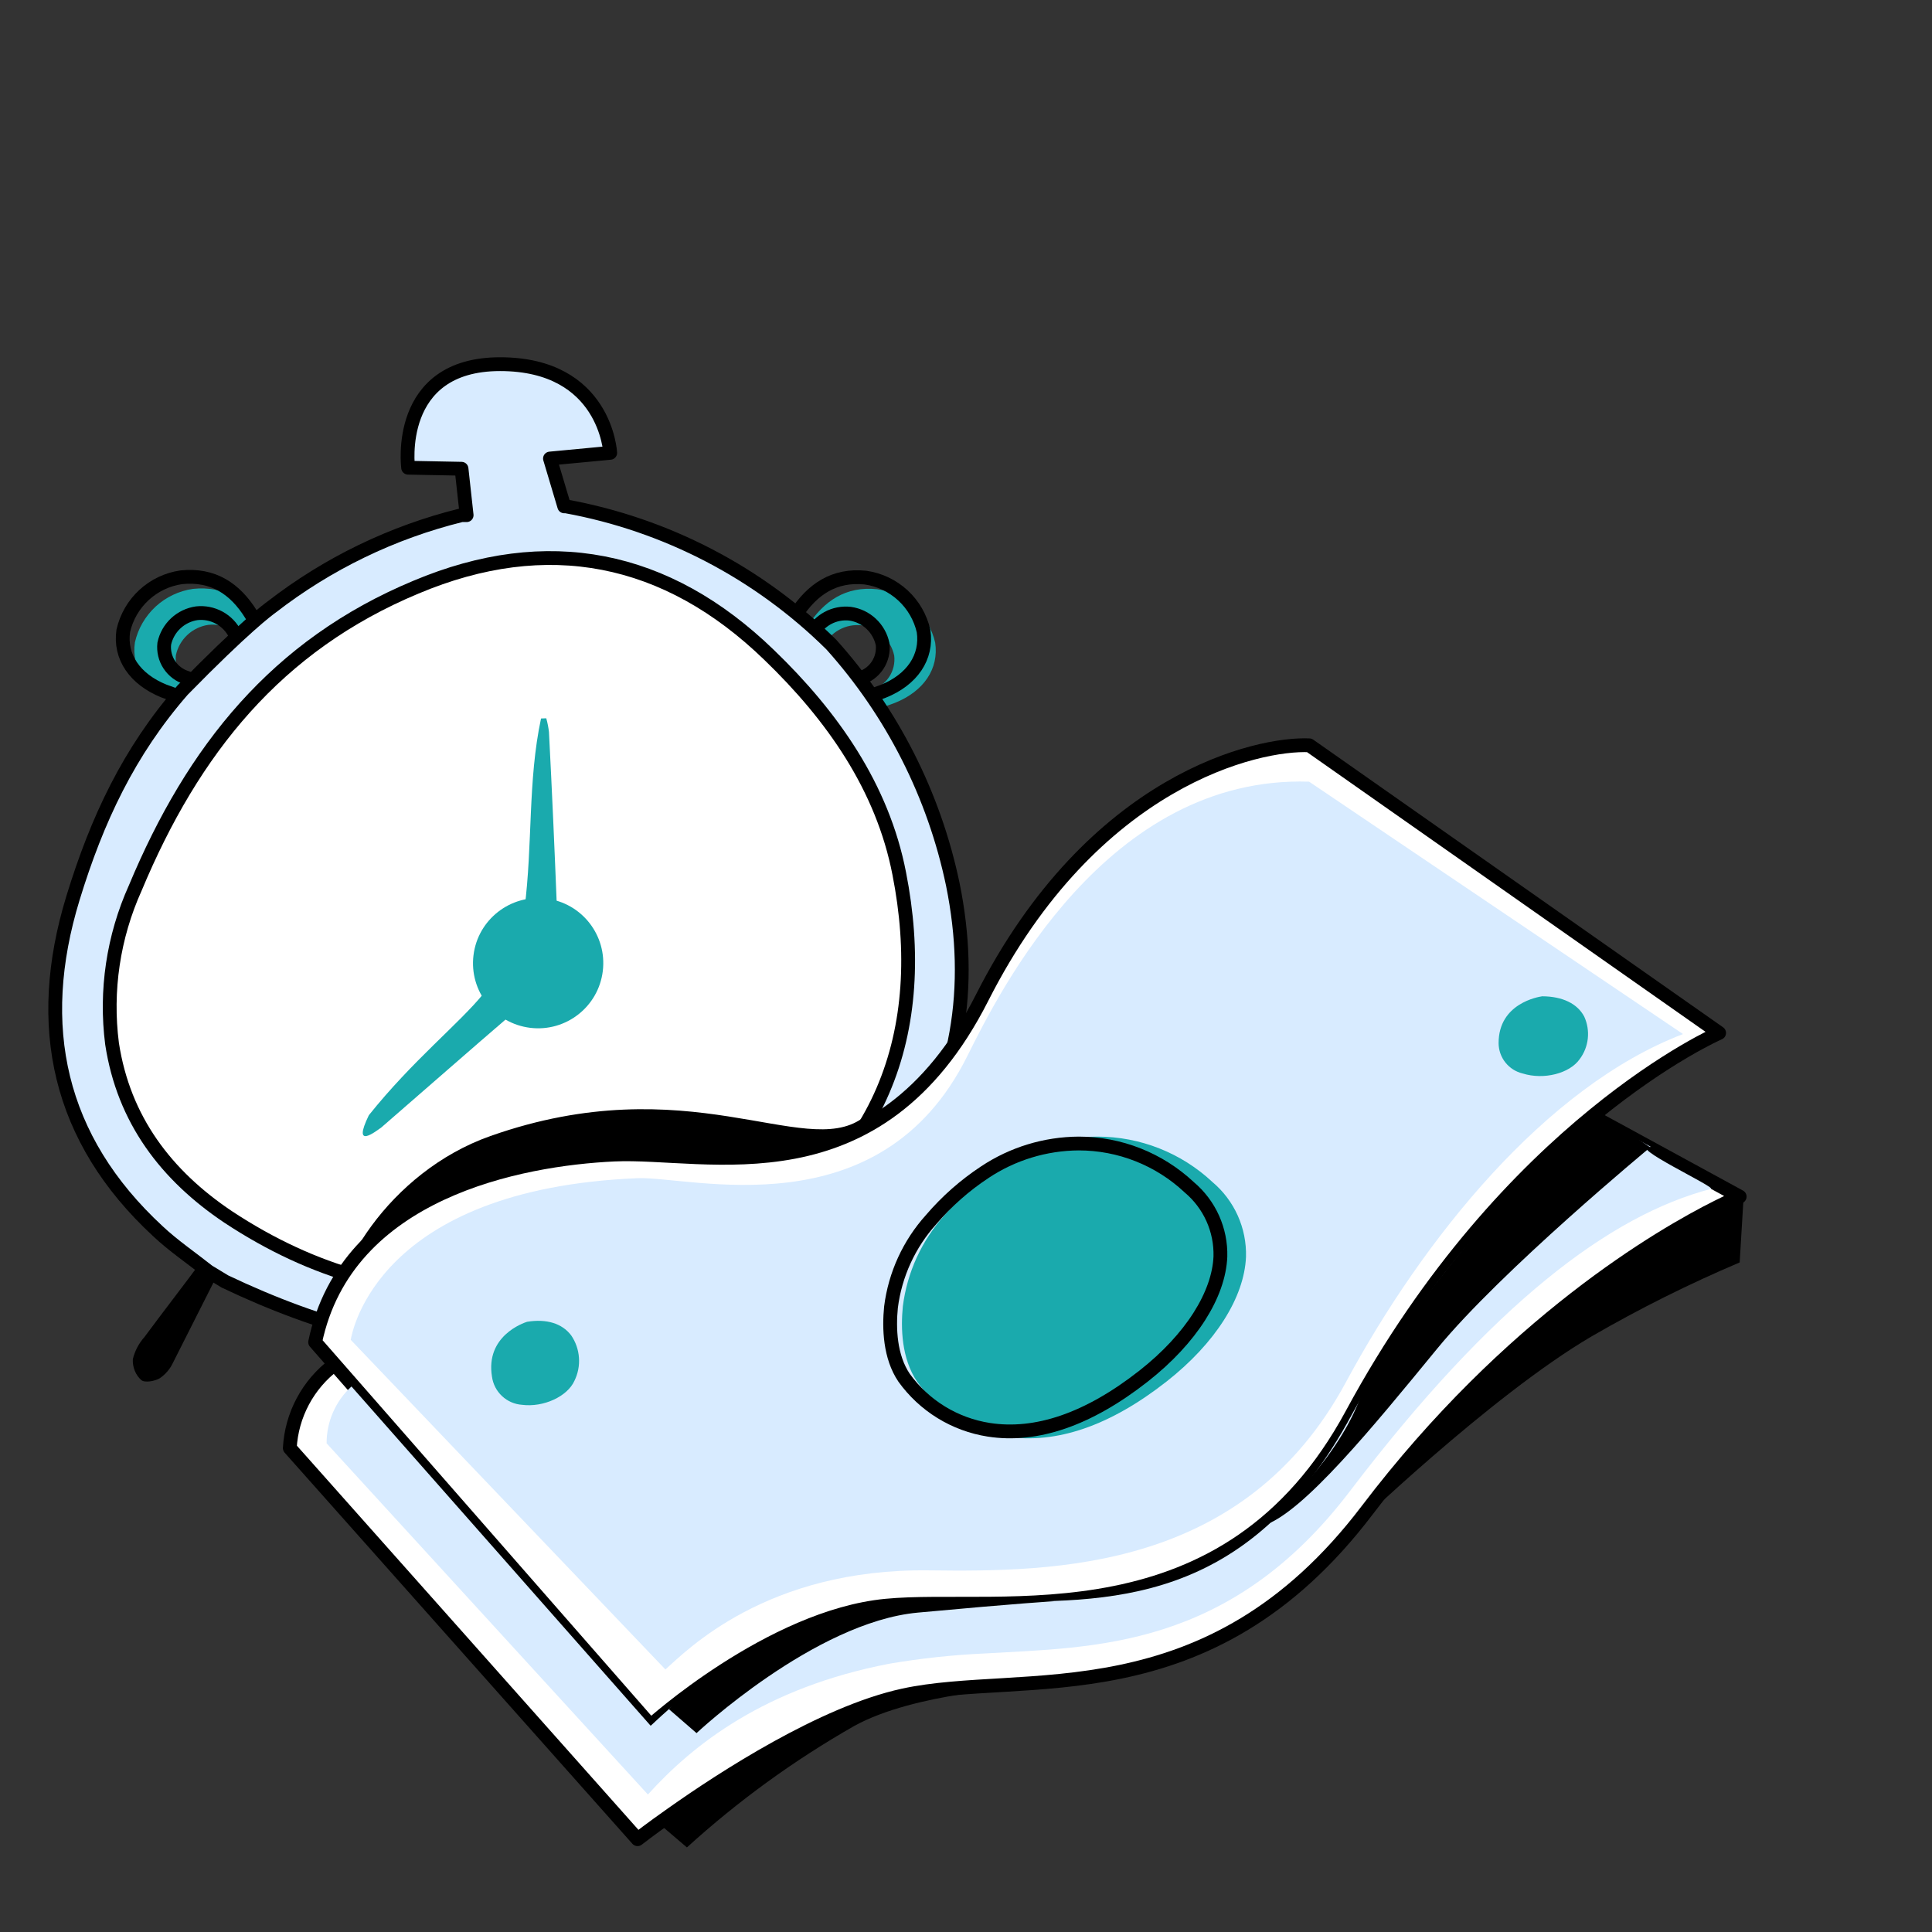 <svg width="140" height="140" viewBox="0 0 140 140" fill="none" xmlns="http://www.w3.org/2000/svg">
<rect x="0" y="0" width="140" height="140" fill="#333333" stroke="none"/>
<path d="M19.608 46.331C19.364 45.919 19.205 45.624 19.028 45.347C17.867 43.496 16.286 42.437 13.982 42.672C12.97 42.817 12.027 43.265 11.276 43.957C10.526 44.65 10.002 45.553 9.776 46.549C9.499 48.433 10.617 50.065 12.72 50.914L13.931 51.352L15.05 50.208C14.823 50.132 14.604 50.048 14.377 49.956C13.858 49.8 13.411 49.467 13.113 49.015C12.815 48.563 12.685 48.021 12.745 47.483C12.865 46.919 13.155 46.405 13.576 46.011C13.997 45.617 14.529 45.361 15.1 45.279C15.664 45.217 16.234 45.33 16.732 45.602C17.23 45.874 17.632 46.293 17.884 46.802C17.977 46.953 18.069 47.121 18.204 47.357L19.608 46.331Z" fill="#1AAAAD"/>
<path d="M59.349 47.39C59.483 47.155 59.567 46.987 59.668 46.835C59.917 46.326 60.317 45.906 60.814 45.633C61.311 45.36 61.88 45.249 62.444 45.313C63.015 45.394 63.548 45.649 63.969 46.043C64.39 46.437 64.68 46.952 64.799 47.517C64.861 48.055 64.731 48.598 64.433 49.05C64.134 49.502 63.686 49.835 63.167 49.989C62.94 50.082 62.721 50.166 62.494 50.242L63.621 51.377L64.832 50.94C66.943 50.099 68.045 48.459 67.768 46.575C67.541 45.579 67.018 44.675 66.267 43.983C65.516 43.29 64.573 42.842 63.562 42.697C61.291 42.462 59.71 43.538 58.516 45.372C58.339 45.649 58.179 45.944 57.935 46.356L59.349 47.39Z" fill="#1AAAAD"/>
<path d="M58.297 90.588C60.484 92.27 62.502 93.758 64.563 95.314C65.058 95.689 65.512 96.115 65.917 96.584C66.035 96.706 66.124 96.853 66.178 97.013C66.234 97.171 66.257 97.338 66.245 97.504C66.233 97.67 66.188 97.833 66.11 97.981C66.033 98.129 65.924 98.258 65.791 98.359C65.689 98.494 65.56 98.606 65.412 98.687C65.266 98.765 65.106 98.813 64.941 98.83C64.774 98.847 64.605 98.83 64.445 98.78C64.287 98.732 64.141 98.651 64.016 98.544C63.52 98.166 63.108 97.703 62.654 97.274L56.842 91.748L58.297 90.588Z" fill="black"/>
<path d="M15.908 92.068C14.815 94.222 13.688 96.475 12.544 98.73C12.332 99.192 11.998 99.588 11.577 99.874C11.207 100.092 10.475 100.218 10.231 100C10.029 99.816 9.871 99.588 9.768 99.335C9.66 99.069 9.611 98.781 9.625 98.494C9.768 97.897 10.057 97.345 10.466 96.888C11.854 95.012 13.293 93.162 14.672 91.295L15.908 92.068Z" fill="black"/>
<path d="M18.767 45.49C18.523 45.078 18.363 44.783 18.186 44.506C17.026 42.655 15.444 41.596 13.14 41.831C12.129 41.976 11.185 42.424 10.435 43.117C9.684 43.809 9.161 44.713 8.934 45.709C8.657 47.593 9.775 49.224 11.878 50.074L13.089 50.511L14.208 49.367C13.981 49.291 13.762 49.207 13.535 49.115C13.017 48.959 12.569 48.626 12.271 48.174C11.973 47.722 11.843 47.18 11.903 46.642C12.023 46.078 12.313 45.564 12.734 45.17C13.155 44.776 13.688 44.521 14.258 44.438C14.822 44.376 15.392 44.489 15.89 44.761C16.388 45.033 16.79 45.452 17.042 45.961C17.135 46.112 17.227 46.28 17.362 46.516L18.767 45.49Z" stroke="black" stroke-linecap="round" stroke-linejoin="round"/>
<path d="M58.507 46.55C58.641 46.314 58.725 46.146 58.826 45.994C59.075 45.485 59.475 45.065 59.972 44.792C60.469 44.52 61.039 44.408 61.602 44.472C62.173 44.553 62.706 44.808 63.127 45.202C63.548 45.596 63.838 46.111 63.957 46.676C64.019 47.214 63.889 47.757 63.591 48.209C63.293 48.661 62.844 48.994 62.325 49.148C62.098 49.241 61.879 49.325 61.652 49.401L62.779 50.536L63.99 50.099C66.102 49.258 67.203 47.618 66.926 45.734C66.7 44.738 66.176 43.834 65.426 43.142C64.675 42.449 63.731 42.001 62.721 41.856C60.45 41.621 58.868 42.697 57.674 44.531C57.498 44.809 57.338 45.103 57.094 45.515L58.507 46.55Z" stroke="black" stroke-linecap="round" stroke-linejoin="round"/>
<path d="M69.046 64.094C67.695 57.624 64.657 51.626 60.24 46.709C54.987 41.509 48.285 38.018 41.013 36.692H40.887L39.853 33.227L44.218 32.815C44.218 32.815 43.898 26.389 36.236 26.389C28.574 26.389 29.575 33.892 29.575 33.892L33.444 33.967L33.814 37.331H33.444C28.439 38.564 23.748 40.834 19.675 43.993C19.431 44.169 17.699 45.439 13.233 50.006C9.339 54.472 7.034 59.376 5.285 65.087C2.459 74.338 4.2 82.531 11.458 89.234C12.56 90.268 13.838 91.135 15.091 92.127L16.294 92.859C30.306 99.537 43.301 99.789 57.229 92.522L58.684 91.379C61.261 89.572 63.495 87.319 65.278 84.726C69.458 78.426 70.56 71.563 69.046 64.094Z" fill="#D8EBFF" stroke="black" stroke-linecap="round" stroke-linejoin="round"/>
<path d="M36.312 93.902C41.827 94.028 47.297 92.876 52.293 90.537C64.068 84.927 67.382 74.557 65.161 63.295C63.95 57.054 60.317 51.873 55.733 47.458C48.298 40.258 39.635 38.551 30.147 42.546C20.055 46.751 13.991 54.321 9.802 64.347C8.209 67.881 7.626 71.788 8.12 75.634C8.961 81.134 12.039 85.171 16.53 88.182C22.83 92.337 28.953 93.86 36.312 93.902Z" fill="white" stroke="black" stroke-miterlimit="10"/>
<path d="M38.482 89.898C38.233 89.898 37.989 89.972 37.781 90.111C37.574 90.249 37.412 90.446 37.317 90.677C37.221 90.907 37.196 91.161 37.245 91.406C37.294 91.65 37.414 91.875 37.59 92.052C37.767 92.228 37.992 92.348 38.236 92.397C38.481 92.446 38.735 92.421 38.965 92.325C39.196 92.23 39.393 92.068 39.531 91.861C39.67 91.653 39.744 91.409 39.744 91.16C39.744 90.825 39.611 90.504 39.374 90.268C39.138 90.031 38.817 89.898 38.482 89.898Z" fill="black"/>
<path d="M39.205 52.064C38.24 56.574 38.606 61.222 38.007 65.843C35.591 66.161 34.695 67.573 35.427 69.935C35.466 70.053 35.499 70.177 35.543 70.296C35.676 70.598 35.697 70.938 35.601 71.254C35.506 71.57 35.301 71.841 35.023 72.019C33.259 74.187 29.911 76.835 26.73 80.81C25.493 83.349 27.195 82.005 27.635 81.698C30.811 78.948 33.975 76.16 37.177 73.412C37.319 73.325 37.479 73.27 37.645 73.252C37.811 73.234 37.979 73.253 38.136 73.308C38.606 73.55 39.139 73.643 39.663 73.573C40.188 73.503 40.678 73.274 41.068 72.917C41.683 72.374 42.214 71.743 42.645 71.044C43.986 68.791 43.572 67.626 41.189 66.632C41.127 66.612 41.072 66.576 41.009 66.571C40.549 66.464 40.371 66.23 40.352 65.703C40.186 61.485 39.999 57.264 39.78 53.042C39.741 52.707 39.676 52.375 39.584 52.05L39.205 52.064Z" fill="#1AAAAD"/>
<path d="M34.311 69.222C33.994 71.813 35.835 74.163 38.42 74.48C41.005 74.796 43.364 72.959 43.681 70.368C43.998 67.776 42.157 65.426 39.574 65.111C36.99 64.795 34.627 66.633 34.311 69.222Z" fill="#1AAAAD"/>
<path d="M35.541 82.32C28.134 84.934 23.765 92.413 24.186 96.198C49.839 100.403 65.819 78.702 62.455 81.057C58.249 84.001 49.839 77.274 35.541 82.32Z" fill="black"/>
<path d="M24.231 98.878C23.284 99.591 22.503 100.502 21.945 101.548C21.387 102.594 21.064 103.75 21 104.934L46.199 133.276C46.199 133.276 47.141 132.538 48.685 131.454C52.411 128.819 59.639 124.125 65.451 122.858C74.135 120.961 87.513 124.66 99.07 109.439C109.4 95.843 120.428 89.476 124.465 87.457C125.488 86.942 126.064 86.712 126.064 86.712L115.408 80.9" fill="white"/>
<path d="M24.231 98.878C23.284 99.591 22.503 100.502 21.945 101.548C21.387 102.594 21.064 103.75 21 104.934L46.199 133.276C46.199 133.276 47.141 132.538 48.685 131.454C52.411 128.819 59.639 124.125 65.451 122.858C74.135 120.961 87.513 124.66 99.07 109.439C109.4 95.843 120.428 89.476 124.465 87.457C125.488 86.942 126.064 86.712 126.064 86.712L115.408 80.9" stroke="black" stroke-linecap="round" stroke-linejoin="round"/>
<path d="M22.836 97.259L47.148 125.032C47.148 125.032 55.825 117.168 64.191 116.355C72.557 115.542 88.895 119.288 97.966 102.468C109.299 81.469 124.574 74.851 124.574 74.851L94.877 54.008C91.212 53.838 79.222 56.419 71.168 72.297C63.588 87.254 51.28 83.346 44.492 83.664C37.705 83.982 25.105 86.353 22.836 97.259Z" fill="white" stroke="black" stroke-linecap="round" stroke-linejoin="round"/>
<path d="M25.416 97.089L48.217 120.974C49.748 119.62 55.519 113.645 67.326 113.794C76.478 113.909 90.189 113.794 97.538 100.144C103.127 89.774 111.98 78.752 121.958 74.932L94.862 56.642C80.21 56.175 72.427 71.843 70.09 76.537C63.75 89.272 50.026 85.208 46.165 85.377C27.36 86.17 25.524 96.493 25.416 97.089Z" fill="#D8EBFF"/>
<path d="M115.722 80.939C108.372 86.943 102.539 94.181 97.965 102.495C90.425 116.47 80.271 116.098 71.262 116.043C69.372 116.043 66.012 116.111 64.528 116.247C54.74 117.107 47.201 125.107 47.147 125.053L25.47 100.47C24.898 100.993 24.443 101.629 24.133 102.338C23.822 103.048 23.664 103.814 23.668 104.589L46.95 130.038C50.222 126.414 55.431 122.289 64.468 120.555C66.749 120.167 69.052 119.921 71.363 119.816C79.289 119.349 89.125 119.518 97.856 108.009C108.173 94.462 116.662 88.064 123.978 86.154C124.404 86.045 117.725 82.957 119.633 83.112L115.722 80.939Z" fill="#D8EBFF"/>
<path d="M72.929 104.101C76.532 104.663 80.441 103.322 84.532 100.111C88.069 97.334 90.168 94.014 90.29 91.075C90.318 90.047 90.114 89.025 89.693 88.087C89.272 87.149 88.645 86.318 87.859 85.655C85.6 83.54 82.621 82.364 79.527 82.363C77.004 82.376 74.541 83.128 72.441 84.524C70.956 85.504 69.615 86.688 68.458 88.04C66.793 89.886 65.733 92.198 65.423 94.665C65.267 96.23 65.322 98.445 66.46 100.125C67.22 101.183 68.184 102.08 69.295 102.763C70.405 103.445 71.641 103.9 72.929 104.101V104.101Z" fill="#1AAAAD"/>
<path d="M126.361 86.536L126.063 91.481C122.383 93.042 118.804 94.829 115.346 96.832C108.01 101.127 97.795 111.004 97.795 111.004C97.795 111.004 104.955 98.079 122.439 88.412L124.037 87.349C124.186 87.274 126.361 86.367 126.361 86.536Z" fill="black"/>
<path d="M115.723 80.505L119.581 83.142C119.581 83.142 108.797 92.057 104.157 97.713C99.516 103.369 94.429 109.615 91.598 110.529C91.598 110.529 96.59 106.302 98.46 101.561C100.329 96.819 112.457 82.097 115.723 80.505Z" fill="black"/>
<path d="M48.475 123.854L50.473 125.588C50.473 125.588 59.042 117.547 66.507 116.856C73.972 116.165 76.404 116.03 76.404 116.03C76.404 116.03 62.712 114.831 57.498 117.873C50.981 120.914 48.475 123.854 48.475 123.854Z" fill="black"/>
<path d="M38.192 95.782C37.914 95.87 35.164 96.819 35.652 99.765C35.727 100.303 35.984 100.799 36.382 101.169C36.779 101.539 37.291 101.761 37.833 101.798C39.377 101.994 41.111 101.202 41.626 100.057C41.882 99.536 41.995 98.957 41.953 98.379C41.911 97.8 41.717 97.243 41.389 96.765C40.732 95.897 39.601 95.552 38.192 95.782Z" fill="#1AAAAD"/>
<path d="M110.348 77.791C111.866 78.265 113.735 77.791 114.467 76.754C114.795 76.317 115 75.799 115.058 75.256C115.116 74.712 115.027 74.162 114.799 73.665C114.304 72.724 113.22 72.202 111.757 72.195C111.473 72.236 108.594 72.704 108.594 75.582C108.594 76.094 108.768 76.591 109.086 76.992C109.405 77.393 109.85 77.675 110.348 77.791V77.791Z" fill="#1AAAAD"/>
<path d="M47.744 132.138L49.776 133.872C53.484 130.5 57.553 127.546 61.908 125.066C66.284 122.655 74.034 122.302 74.034 122.302C74.034 122.302 65.153 120.751 57.099 126.028C51.443 129.727 47.744 132.138 47.744 132.138Z" fill="black"/>
<path d="M71.65 103.607L71.65 103.607C70.428 103.416 69.255 102.985 68.201 102.337C67.149 101.69 66.236 100.841 65.514 99.838C64.483 98.311 64.413 96.253 64.565 94.721C64.863 92.358 65.878 90.143 67.474 88.375L67.474 88.375L67.482 88.365C68.609 87.048 69.915 85.896 71.361 84.942L71.362 84.941C73.381 83.598 75.748 82.876 78.172 82.863C81.139 82.864 83.995 83.993 86.161 86.02L86.171 86.029L86.181 86.038C86.91 86.652 87.491 87.422 87.882 88.292C88.271 89.161 88.46 90.106 88.435 91.057C88.32 93.789 86.347 96.985 82.868 99.718C78.839 102.88 75.067 104.14 71.65 103.607Z" stroke="black"/>
</svg>
